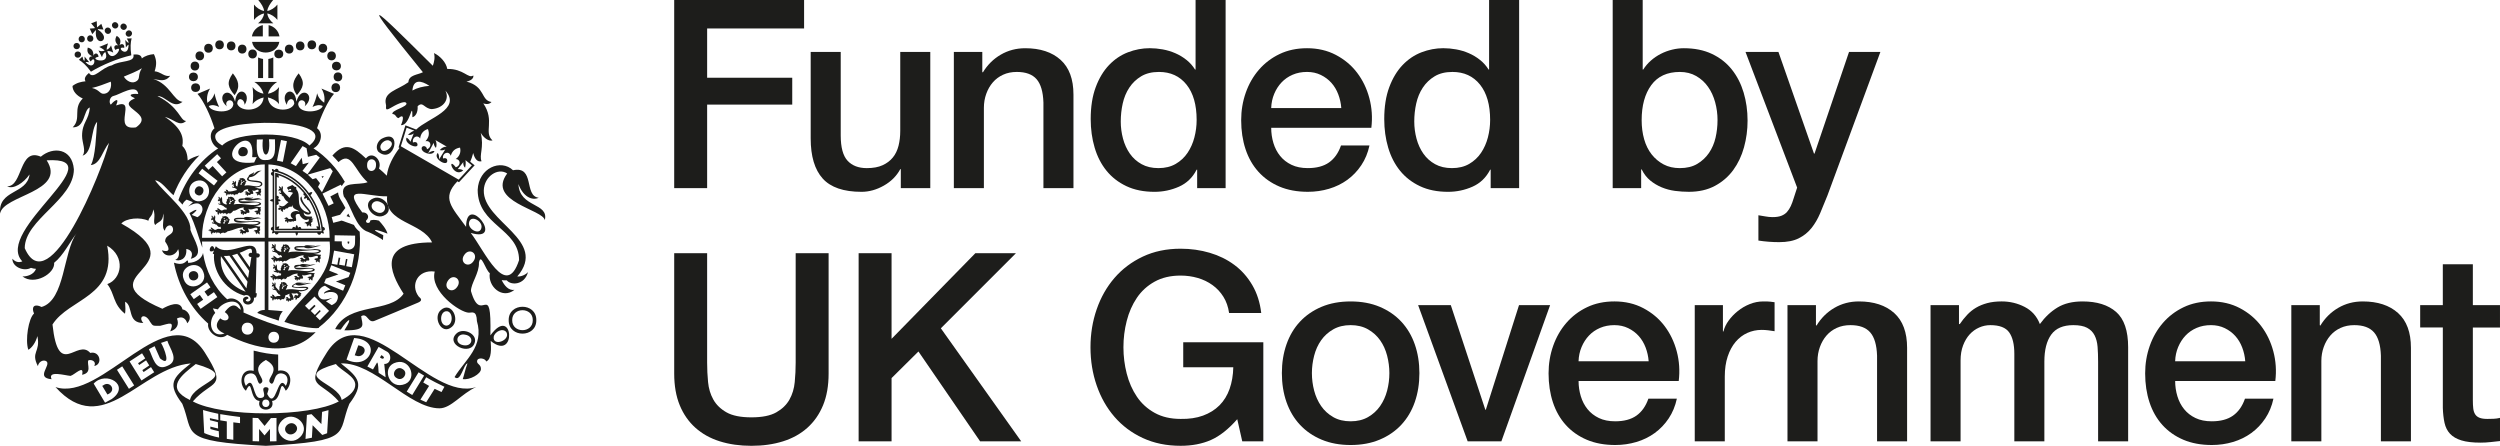 <?xml version="1.0" encoding="UTF-8"?><svg id="uuid-d2966410-fffd-4c75-bff6-d6677f619aab" xmlns="http://www.w3.org/2000/svg" width="211" height="37.626" viewBox="0 0 211 37.626"><path d="M56.902,0h10.963v2.402h-8.183v4.158h7.183v2.269h-7.183v7.049h-2.78V0Z" fill="#1d1d1b" stroke-width="0"/><path d="M78.519,15.878h-2.491v-1.601h-.045c-.311.578-.775,1.042-1.39,1.39-.615.348-1.242.523-1.879.523-1.512,0-2.606-.374-3.28-1.123-.675-.748-1.012-1.879-1.012-3.391v-7.294h2.535v7.049c0,1.008.192,1.72.578,2.135.385.416.926.623,1.623.623.534,0,.978-.081,1.334-.245.356-.163.645-.381.867-.656.222-.274.381-.604.478-.99.096-.385.144-.801.144-1.245v-6.671h2.535v11.497Z" fill="#1d1d1b" stroke-width="0"/><path d="M80.504,4.381h2.402v1.69l.045.045c.385-.637.889-1.138,1.512-1.501.623-.363,1.312-.544,2.068-.544,1.26,0,2.253.326,2.98.978.726.653,1.089,1.631,1.089,2.935v7.895h-2.535v-7.227c-.03-.904-.222-1.56-.578-1.968-.356-.408-.912-.612-1.668-.612-.43,0-.816.078-1.156.234-.341.156-.631.371-.867.645-.237.274-.423.597-.556.967-.134.371-.2.764-.2,1.178v6.783h-2.535V4.381Z" fill="#1d1d1b" stroke-width="0"/><path d="M103.442,15.878h-2.402v-1.556h-.045c-.341.667-.838,1.145-1.49,1.434-.653.289-1.342.434-2.068.434-.904,0-1.694-.159-2.368-.478-.675-.319-1.234-.753-1.679-1.302-.445-.548-.779-1.197-1.001-1.946-.222-.748-.334-1.553-.334-2.413,0-1.037.141-1.934.423-2.691.281-.756.656-1.378,1.123-1.868.467-.489,1.001-.848,1.601-1.079.6-.229,1.212-.345,1.835-.345.356,0,.719.033,1.09.1.37.067.726.174,1.067.322.341.148.656.337.945.568.289.229.53.5.723.811h.045V0h2.535v15.878ZM94.592,10.252c0,.489.063.971.189,1.446.126.474.319.897.578,1.268.259.371.589.667.99.889.4.223.875.334,1.423.334.564,0,1.049-.118,1.457-.355.408-.237.741-.549,1.001-.934.259-.386.452-.819.578-1.302.126-.481.189-.974.189-1.478,0-1.275-.286-2.269-.856-2.98-.571-.712-1.345-1.068-2.324-1.068-.593,0-1.093.122-1.501.367-.408.245-.741.564-1.001.956-.26.393-.444.838-.556,1.335-.111.497-.166,1.004-.166,1.523Z" fill="#1d1d1b" stroke-width="0"/><path d="M107.29,10.786c0,.445.062.875.188,1.29s.316.778.568,1.089.57.56.957.745c.385.186.844.278,1.378.278.741,0,1.338-.159,1.789-.478.453-.319.79-.797,1.012-1.435h2.402c-.133.623-.363,1.179-.689,1.668-.326.489-.72.901-1.178,1.234-.46.334-.976.586-1.546.756s-1.167.256-1.789.256c-.905,0-1.705-.148-2.402-.444-.696-.297-1.286-.712-1.768-1.246-.482-.534-.845-1.171-1.09-1.912-.245-.741-.367-1.556-.367-2.446,0-.815.13-1.59.389-2.324.259-.734.63-1.379,1.112-1.935.481-.556,1.063-.997,1.745-1.323.682-.326,1.454-.489,2.314-.489.903,0,1.716.189,2.435.567.718.378,1.315.878,1.789,1.501.475.623.819,1.338,1.034,2.146.216.809.271,1.642.168,2.502h-8.451ZM113.205,9.118c-.03-.4-.116-.785-.256-1.156s-.333-.693-.578-.968c-.245-.274-.541-.497-.89-.667-.347-.17-.737-.256-1.167-.256-.444,0-.848.078-1.212.234s-.675.371-.934.645c-.261.274-.468.597-.623.967-.156.371-.242.771-.256,1.201h5.916Z" fill="#1d1d1b" stroke-width="0"/><path d="M128.215,15.878h-2.402v-1.556h-.044c-.342.667-.838,1.145-1.49,1.434s-1.341.434-2.068.434c-.904,0-1.694-.159-2.368-.478-.675-.319-1.234-.753-1.679-1.302-.444-.548-.778-1.197-1-1.946-.222-.748-.334-1.553-.334-2.413,0-1.037.141-1.934.423-2.691.282-.756.656-1.378,1.123-1.868s1.001-.848,1.601-1.079c.601-.229,1.212-.345,1.834-.345.356,0,.72.033,1.09.1.37.067.726.174,1.067.322.341.148.657.337.945.568.289.229.53.5.722.811h.045V0h2.535v15.878ZM119.364,10.252c0,.489.063.971.189,1.446.126.474.319.897.578,1.268s.589.667.99.889c.4.223.874.334,1.423.334.563,0,1.049-.118,1.456-.355s.741-.549,1.001-.934c.259-.386.452-.819.578-1.302.125-.481.189-.974.189-1.478,0-1.275-.286-2.269-.856-2.98-.571-.712-1.346-1.068-2.324-1.068-.594,0-1.094.122-1.501.367s-.741.564-1,.956c-.26.393-.445.838-.556,1.335-.111.497-.167,1.004-.167,1.523Z" fill="#1d1d1b" stroke-width="0"/><path d="M136.109,0h2.535v5.871h.045c.178-.282.392-.534.645-.756.252-.223.53-.412.834-.568.303-.156.623-.274.956-.355.334-.082.663-.122.99-.122.904,0,1.693.159,2.368.478.675.319,1.234.756,1.679,1.312.444.556.778,1.205,1,1.946s.334,1.534.334,2.379c0,.771-.1,1.519-.3,2.245-.2.727-.504,1.368-.911,1.924-.408.556-.923,1-1.545,1.334s-1.357.5-2.202.5c-.385,0-.775-.026-1.167-.077-.393-.052-.767-.153-1.123-.3-.355-.148-.678-.341-.967-.578-.289-.237-.531-.548-.722-.934h-.045v1.579h-2.402V0ZM144.96,10.141c0-.518-.067-1.023-.201-1.512-.133-.489-.333-.923-.6-1.301s-.6-.682-1-.911c-.4-.23-.86-.345-1.379-.345-1.068,0-1.872.371-2.413,1.112-.541.742-.811,1.728-.811,2.958,0,.578.07,1.116.211,1.612.141.497.353.923.634,1.279.282.355.619.638,1.012.845.392.208.848.311,1.367.311.578,0,1.068-.118,1.467-.355.4-.237.73-.545.99-.923.259-.378.444-.808.556-1.29.111-.481.166-.974.166-1.479Z" fill="#1d1d1b" stroke-width="0"/><path d="M147.319,4.381h2.78l3.002,8.584h.045l2.913-8.584h2.647l-4.47,12.119c-.208.519-.411,1.016-.612,1.49-.2.475-.444.893-.733,1.257-.29.363-.649.652-1.079.867-.431.215-.979.323-1.646.323-.593,0-1.178-.045-1.757-.134v-2.135c.208.03.408.063.601.1.193.037.392.056.6.056.297,0,.541-.037.734-.111.193-.075.352-.182.478-.323.125-.141.233-.308.322-.5s.17-.416.245-.667l.289-.889-4.358-11.453Z" fill="#1d1d1b" stroke-width="0"/><path d="M56.902,21.37h2.78v9.25c0,.534.026,1.076.078,1.624.052.549.2,1.042.445,1.479s.615.797,1.112,1.079c.497.282,1.197.422,2.101.422s1.604-.14,2.101-.422c.497-.282.867-.641,1.112-1.079s.393-.93.445-1.479c.052-.548.078-1.089.078-1.624v-9.25h2.78v10.163c0,1.023-.156,1.912-.467,2.668-.312.756-.753,1.39-1.323,1.902-.571.511-1.257.893-2.057,1.145-.801.252-1.69.378-2.669.378s-1.868-.126-2.669-.378-1.486-.634-2.057-1.145c-.571-.512-1.012-1.145-1.323-1.902-.311-.756-.467-1.645-.467-2.668v-10.163Z" fill="#1d1d1b" stroke-width="0"/><path d="M72.468,21.37h2.78v7.227l7.072-7.227h3.425l-6.338,6.338,6.782,9.54h-3.469l-5.204-7.583-2.268,2.246v5.337h-2.78v-15.878Z" fill="#1d1d1b" stroke-width="0"/><path d="M106.625,37.248h-1.779l-.422-1.868c-.742.845-1.483,1.43-2.224,1.756-.742.326-1.594.489-2.557.489-1.186,0-2.25-.219-3.191-.656-.942-.437-1.738-1.034-2.391-1.79-.653-.756-1.153-1.638-1.501-2.647-.349-1.008-.523-2.083-.523-3.224,0-1.126.174-2.194.523-3.202.348-1.008.848-1.89,1.501-2.646.652-.756,1.449-1.357,2.391-1.802.941-.444,2.005-.667,3.191-.667.86,0,1.679.115,2.458.345.778.23,1.471.57,2.079,1.023.608.452,1.112,1.019,1.512,1.701.4.682.652,1.468.756,2.357h-2.713c-.074-.518-.233-.974-.478-1.367-.244-.392-.552-.722-.923-.99-.371-.267-.786-.467-1.245-.6-.46-.134-.942-.201-1.446-.201-.845,0-1.575.171-2.19.512-.616.341-1.116.797-1.501,1.367-.385.571-.671,1.22-.856,1.946-.186.727-.278,1.467-.278,2.224s.092,1.498.278,2.224c.185.727.471,1.375.856,1.946.385.571.886,1.026,1.501,1.367.615.342,1.345.512,2.19.512.712.014,1.342-.078,1.89-.278.548-.201,1.012-.489,1.39-.867.378-.379.663-.841.856-1.39.193-.549.296-1.157.311-1.823h-4.225v-2.113h6.76v8.362Z" fill="#1d1d1b" stroke-width="0"/><path d="M113.994,37.559c-.919,0-1.739-.152-2.458-.456-.719-.303-1.327-.722-1.823-1.256-.497-.534-.874-1.171-1.134-1.912-.26-.741-.389-1.557-.389-2.446,0-.875.13-1.683.389-2.424.259-.741.637-1.379,1.134-1.912s1.105-.953,1.823-1.257c.719-.303,1.538-.455,2.458-.455s1.738.152,2.457.455c.72.304,1.327.723,1.823,1.257s.875,1.171,1.134,1.912.389,1.549.389,2.424c0,.889-.13,1.705-.389,2.446s-.638,1.378-1.134,1.912c-.497.534-1.104.953-1.823,1.256-.719.304-1.538.456-2.457.456ZM113.994,35.558c.563,0,1.053-.118,1.467-.355s.756-.549,1.023-.934c.267-.386.463-.819.59-1.302.125-.481.189-.974.189-1.478,0-.489-.064-.979-.189-1.468-.127-.489-.323-.923-.59-1.301-.266-.378-.608-.686-1.023-.923-.415-.237-.904-.356-1.467-.356s-1.053.119-1.468.356c-.415.237-.756.545-1.023.923-.266.378-.463.811-.589,1.301s-.189.979-.189,1.468c0,.504.063.997.189,1.478.126.482.323.916.589,1.302.267.385.608.696,1.023.934s.904.355,1.468.355Z" fill="#1d1d1b" stroke-width="0"/><path d="M119.689,25.751h2.758l2.913,8.828h.045l2.801-8.828h2.624l-4.114,11.497h-2.846l-4.181-11.497Z" fill="#1d1d1b" stroke-width="0"/><path d="M133.232,32.156c0,.445.063.875.189,1.29s.315.778.568,1.089c.252.311.57.56.956.745.385.186.845.278,1.378.278.741,0,1.338-.159,1.79-.478s.79-.797,1.012-1.435h2.402c-.133.623-.363,1.179-.689,1.668-.326.489-.72.901-1.179,1.234-.46.334-.975.586-1.545.756s-1.167.256-1.79.256c-.904,0-1.705-.148-2.401-.444-.697-.297-1.286-.712-1.768-1.246-.481-.534-.845-1.171-1.089-1.912-.245-.741-.367-1.556-.367-2.446,0-.815.13-1.59.389-2.324.259-.734.63-1.379,1.112-1.935.481-.556,1.063-.997,1.745-1.323.682-.326,1.453-.489,2.313-.489.904,0,1.716.189,2.435.567.719.378,1.315.878,1.79,1.501.474.623.819,1.338,1.034,2.146.215.809.271,1.642.167,2.502h-8.451ZM139.147,30.488c-.03-.4-.115-.785-.256-1.156-.141-.371-.334-.693-.578-.968-.245-.274-.541-.497-.89-.667s-.738-.256-1.168-.256c-.444,0-.848.078-1.212.234s-.675.371-.934.645c-.26.274-.467.597-.623.967-.156.371-.242.771-.256,1.201h5.916Z" fill="#1d1d1b" stroke-width="0"/><path d="M143.036,25.751h2.379v2.224h.045c.074-.311.219-.615.434-.912.214-.296.474-.567.778-.811.303-.245.641-.441,1.012-.589.37-.148.748-.222,1.134-.222.297,0,.501.007.612.022.111.015.226.03.345.045v2.446c-.177-.03-.359-.056-.544-.077-.186-.022-.367-.034-.545-.034-.43,0-.834.086-1.212.256s-.708.422-.99.756-.505.745-.667,1.234-.245,1.053-.245,1.69v5.47h-2.535v-11.497Z" fill="#1d1d1b" stroke-width="0"/><path d="M150.864,25.751h2.402v1.69l.044.045c.386-.637.89-1.138,1.512-1.501.623-.363,1.312-.544,2.068-.544,1.26,0,2.253.326,2.98.978.726.653,1.089,1.631,1.089,2.935v7.895h-2.535v-7.227c-.03-.904-.222-1.56-.578-1.968-.355-.408-.911-.612-1.668-.612-.43,0-.815.078-1.156.234-.342.156-.631.371-.867.645-.237.274-.423.597-.556.967-.134.371-.201.764-.201,1.178v6.783h-2.535v-11.497Z" fill="#1d1d1b" stroke-width="0"/><path d="M162.936,25.751h2.402v1.601h.067c.193-.282.4-.541.623-.779.222-.237.471-.437.745-.6.274-.163.589-.292.945-.389.356-.096.764-.144,1.223-.144.696,0,1.345.156,1.946.467.6.311,1.026.793,1.278,1.446.43-.593.927-1.06,1.49-1.401.563-.341,1.268-.511,2.113-.511,1.215,0,2.16.297,2.835.889.675.594,1.012,1.587,1.012,2.98v7.939h-2.535v-6.715c0-.46-.015-.879-.044-1.257-.03-.378-.115-.704-.256-.979-.14-.274-.352-.485-.633-.633s-.667-.223-1.157-.223c-.86,0-1.483.267-1.868.801-.386.534-.578,1.29-.578,2.269v6.738h-2.535v-7.383c0-.801-.145-1.404-.434-1.813-.289-.408-.819-.612-1.59-.612-.326,0-.641.067-.945.201s-.571.326-.801.578c-.23.252-.415.563-.556.934s-.211.793-.211,1.268v6.827h-2.535v-11.497Z" fill="#1d1d1b" stroke-width="0"/><path d="M183.584,32.156c0,.445.063.875.189,1.29s.315.778.568,1.089c.252.311.57.56.956.745.385.186.845.278,1.378.278.741,0,1.338-.159,1.79-.478s.79-.797,1.012-1.435h2.402c-.133.623-.363,1.179-.689,1.668-.326.489-.72.901-1.179,1.234-.46.334-.975.586-1.545.756s-1.167.256-1.79.256c-.904,0-1.705-.148-2.401-.444-.697-.297-1.286-.712-1.768-1.246-.481-.534-.845-1.171-1.089-1.912-.245-.741-.367-1.556-.367-2.446,0-.815.13-1.59.389-2.324.259-.734.63-1.379,1.112-1.935.481-.556,1.063-.997,1.745-1.323.682-.326,1.453-.489,2.313-.489.904,0,1.716.189,2.435.567.719.378,1.315.878,1.79,1.501.474.623.819,1.338,1.034,2.146.215.809.271,1.642.167,2.502h-8.451ZM189.499,30.488c-.03-.4-.115-.785-.256-1.156-.141-.371-.334-.693-.578-.968-.245-.274-.541-.497-.89-.667s-.738-.256-1.168-.256c-.444,0-.848.078-1.212.234s-.675.371-.934.645c-.26.274-.467.597-.623.967-.156.371-.242.771-.256,1.201h5.916Z" fill="#1d1d1b" stroke-width="0"/><path d="M193.388,25.751h2.402v1.69l.044.045c.386-.637.89-1.138,1.512-1.501.623-.363,1.312-.544,2.068-.544,1.26,0,2.253.326,2.98.978.726.653,1.089,1.631,1.089,2.935v7.895h-2.535v-7.227c-.03-.904-.222-1.56-.578-1.968-.355-.408-.911-.612-1.668-.612-.43,0-.815.078-1.156.234-.342.156-.631.371-.867.645-.237.274-.423.597-.556.967-.134.371-.201.764-.201,1.178v6.783h-2.535v-11.497Z" fill="#1d1d1b" stroke-width="0"/><path d="M204.262,25.751h1.912v-3.447h2.535v3.447h2.29v1.89h-2.29v6.138c0,.266.011.497.033.689s.074.356.156.489c.081.133.203.233.367.3.163.067.385.1.667.1.178,0,.356-.004.534-.012.177-.007.355-.033.534-.077v1.957c-.282.03-.556.059-.823.089-.266.03-.541.045-.822.045-.667,0-1.205-.064-1.613-.19-.408-.125-.726-.311-.956-.556-.229-.244-.385-.552-.467-.922-.081-.371-.13-.793-.144-1.268v-6.783h-1.912v-1.89Z" fill="#1d1d1b" stroke-width="0"/><path d="M.782,17.639s-.005-.004.001-.004c-.001.002-.001.003-.001.004Z" fill="#1d1d1b" stroke-width="0"/><path d="M27.241,19.143c-.134-.957-.493-1.884-1.038-2.675.073-.05.133-.132.153-.251-.118-.014-.211.021-.278.076-.667-.908-1.596-1.585-2.559-1.86-.024-.21-.266-.262-.316-.076-.015-.006-.029-.008-.045-.009-.051-.047-.12-.08-.212-.092-.006.102.022.183.067.245v.018c-.198.007-.196.252,0,.319v1.962c-.078.004-.161.035-.237.107.076.072.158.104.237.108v2.122c-.2.061-.205.307,0,.317v.047c-.035.054-.057.12-.059.199.077-.001.14-.021.191-.052h.057c.015.196.253.191.315,0h1.419c.003.081.033.167.108.246.074-.079.106-.165.107-.246h1.616c.058.22.326.22.323,0h.033c.056.037.127.061.215.061,0-.103-.06-.159-.063-.245.214-.016.185-.285-.034-.321ZM25.861,16.227c.739.933,1.192,2.099,1.285,3.288h-4.002v-5.036c1.017.196,1.979.816,2.717,1.748Z" fill="#1d1d1b" stroke-width="0"/><path d="M27.049,19.364c-.216-2.134-1.683-4.295-3.826-4.784v4.856h3.835l-.009-.072ZM25.64,16.293c-.074.108-.016.227.135.234-.062.052-.111.125-.127.232.106.014.193-.013.257-.058-.031.141.05.225.17.201.414.673.694,1.443.811,2.231-.049-.027-.11-.04-.18-.04.004.088.032.157.074.211h-1.35c-.015-.16-.166-.212-.278-.077-.003-.081-.034-.166-.107-.243-.074.077-.105.162-.108.243-.11-.136-.264-.081-.278.077h-1.153c.036-.055.061-.122.063-.206-.087.001-.157.028-.211.066v-1.871c.168,0,.24-.16.097-.278.079-.002.164-.034.242-.108-.078-.074-.164-.104-.242-.107.142-.121.072-.278-.097-.281v-1.586c.047.032.106.055.176.064.007-.082-.01-.15-.039-.206.797.249,1.551.773,2.148,1.503Z" fill="#1d1d1b" stroke-width="0"/><path d="M26.293,18.596v-.005c.074-.037.136-.089.158-.149-.084.029-.144-.008-.165-.019.313-.357-.655.133-.653-.502.14.231.598.278.611-.001-.21-.457-.726-.683-.801-1.344-.54.429,1.478,1.794.266,1.246h-.002c-.818-.516-.223-1.318-.709-1.862,0,0,.028-.087-.009-.198-.026.025-.085.019-.116.017-.04-.125-.191-.08-.185-.185-.182.176-.701.132-.31.454l.043-.078c.029-.028.134-.04.153.034.045.164-.3-.014-.249.178.603.097.401.027.103.52-.157-.217-.493-.412-.571-.662.017-.118.077-.334-.101-.341.016.014.04.031.043.073-.076.058-.019.092-.029.159-.032-.023-.047-.157-.132-.132.014-.056-.055-.109-.12-.042.013.003.04.008.05.022-.062.128.065.101.106.163-.093-.011-.165-.01-.144.091-.032.022-.041.072.021.111-.003-.026.001-.058.034-.066.276.002-.032.11.157.177-.035.068-.148.036-.143-.063-.079.126.053.226.163.177.004.048.001.134.019.135.041-.085.024.072.091.061-.008-.02-.004-.04.009-.045.119.169.153.39.465.541-.285.236-.379.459-.713.301-.042-.019-.11.006-.125.041.023-.006.05-.013.087.013-.032.108.047.078.159.11-.079.073-.161-.083-.217.046-.06-.003-.115.111-.054.153-.002-.018.006-.055.038-.078.067.113.108.077.199-.007-.016.079-.065.155.05.162.001.076.106.104.146.082-.023-.01-.064-.032-.079-.083.101.002.027-.109.049-.141.043.031.174.109.195-.037.084-.033.16-.061.222-.04-.037-.1.247-.196.292-.101.008-.04.046-.105.093-.16-.01.362.475.354.59.566-.463-.263-1.063.2-.543.585-.143.026-.189-.021-.321.015-.123.012-.171-.239-.308-.11-.051-.001-.123.06-.11.113.014-.015.042-.04.083-.047-.021.073.051.08.101.058.069.058-.227.005-.094.166-.007.042.029.083.102.061-.014-.01-.042-.028-.036-.052.099-.01.047-.041.075.062-.006.05.067.101.139.052-.02-.003-.066-.012-.072-.037.11-.18.149.062.269-.063.019.011.038.023.057.039-.016-.054.023-.094.137-.019l.08-.063c.447.097-.248-.668.442-.584.012.208.493.713.746.408.106.253-.034.252-.22.276-.052.01-.11.055-.107.112.018-.013.051-.041.092-.047-.007.135.123.068.151.08-.067.049-.118.115-.015.143-.004.043.03.087.067.092-.014-.022-.018-.034.004-.083.094.022.049-.07.111-.115.014.045-.037.143.067.139.014.038.064.067.126.035-.015-.006-.049-.021-.056-.041.124-.245-.133-.053.078-.342.051-.029.103-.064.106-.103-.059.004-.117-.015-.137-.023Z" fill="#1d1d1b" stroke-width="0"/><path d="M24.421,15.969h0s.003-.003,0,0Z" fill="#1d1d1b" stroke-width="0"/><path d="M21.755,21.383l-.096-.006c-.078-1.628-2.366.509-3.443-.598l-.109.258c-.22-.804-.769.516-.043.106l-.109.261c.036.015.073.032.112.046-.126,1.315.817,2.984,2.537,3.497.436-.222.815.431.306.503-.33-.067-.086-.21.055-.254.03-.277-.486-.158-.461.126.033.573.996.497.929-.201.246.05.23-.209.239-.37l-.091-.011.07-3.015c.284.1.4-.32.104-.342ZM18.643,21.619l2.091,3.006c-1.116-.407-2.23-1.44-2.091-3.006ZM20.798,24.338l-1.906-2.739c.166.01.309.005.469-.017l1.528,2.193c-.034.212-.067.407-.091.562ZM19.594,21.541c.148-.035.292-.078.429-.129l1.01,1.449c-.032.2-.064.408-.096.609l-1.344-1.929ZM21.261,21.348c-.323-.103-.403.378-.046.346l-.133.86-.851-1.221c.52-.147,1.101-.7,1.029.014Z" fill="#1d1d1b" stroke-width="0"/><path d="M21.509,15.814c.422.003.632-.135.632-.268.032-.516-1.515-.113-1.077-.59.58-.039.613-.461,1.028-.54-.506-.07-.578.325-.792.343.116-.054.158-.191.15-.244-.098.158-.45.157-.477.392-.59.602,1.092.319,1.058.633-.229.421-.841-.017-1.398.131,0-.076.152-.218.093-.287.043-.019.073-.054.075-.092-.027-.025-.057-.033-.087-.038.014-.149-.278-.302-.382-.188-.022-.02-.052-.034-.083-.037-.018.041-.024.072-.01.128-.042.004-.088.111-.127.1.014.029.027.042.039.044-.034.064-.049.139-.088.143.006.02.021.031.031.034-.037.093-.055.212-.062.268h-.002c-.31-.097.05-.423-.194-.492.016.014.033.025.031.061-.074.038-.031.071-.047.127-.028-.022-.024-.131-.101-.109.017-.049-.035-.09-.103-.037.011.002.035.005.042.019-.073.103.045.081.074.134-.083-.013-.146-.01-.142.07-.032.018-.046.058.005.092.001-.015.003-.043.027-.048.003-.003.007-.004.011-.005.016.054.111-.035.114.034-.09.068-.035.089.02.127-.023.094-.16.075-.139-.019-.123.182.118.121.183.176.049-.067.013.057.073.052.018-.101.054.036.127.109-.281.069-.512.159-.746.117-.018-.05-.043-.145-.124-.125-.027-.031-.088-.033-.111-.013.02.004.042.007.062.041-.064.075.014.074.086.142-.087.026-.096-.119-.184-.04-.048-.019-.131.046-.096.101.006-.013.022-.041.055-.047.016.11.057.097.161.063-.04.059-.105.1-.016.146-.03.059.05.117.086.113-.015-.016-.04-.045-.033-.092.086.05.054-.131.102-.088-.005.115.174.08.165-.015.02.014.037.037.029.068.013-.006.036-.024.046-.045.013.029.015.069-.025.107.025-.007.087-.038.101-.104.01.01.019.021.023.033.002-.001.003-.003.004-.004.045.02.146-.034.139.066.045-.082.019.016.061.065-.025-.14.295-.189.165-.101.105.005.098-.098.187-.144.033.008.089-.012.11-.051.006.015.022.062-.004.074.503-.137.1-.268.7-.348-.103.184.08.205.146.276-.195.13-.193-.155-.349-.069-.046-.001-.106.052-.094.1.013-.013.036-.037.073-.041-.02.062.043.069.084.049.061.051-.193.004-.08.144-.004.036.024.07.087.051-.011-.009-.033-.025-.029-.042.01.001.025.001.028.003.054-.059.01.014.036.047-.005.045.058.088.119.046-.015-.001-.056-.01-.06-.031.127-.174.152.124.263-.13.328.064.18-.131.119-.307.213.155.333-.092.5-.033.108.167-.025.178-.162.195-.04.009-.087.046-.086.093.014-.01.04-.034.073-.039-.003.101.094.061.12.063-.05.04-.097.092-.013.117-.003.035.023.07.051.076-.01-.018-.013-.031.005-.07.072.02.038-.057.087-.092.012.032-.031.115.053.112.009.033.05.055.099.031-.011-.005-.037-.018-.044-.036.079-.079-.016-.133-.023-.162.017-.03.155-.091.046-.161.024,0,.049.007.062-.028-.116-.023-.009-.103-.022-.194-.117.038-.336-.074-.533-.108ZM20.433,15.221c-.075.091-.098.011-.12-.068.034.024.101.065.12.068ZM20.507,15.438c-.006-.014-.063-.079-.037.003-.141-.071.016.202-.146.156-.131-.104.155-.145.02-.219.095-.048-.082-.011,0-.062.041-.01.214.059.163.122ZM20.568,15.357c-.04,0-.058-.055-.05-.09.016.011.098.043.141.054-.065.014-.049.037-.091.036Z" fill="#1d1d1b" stroke-width="0"/><path d="M18.962,17.218c-.376-.136-.081-.523-.322-.635.017.014.036.029.038.07-.077.054-.024.084-.037.151-.03-.021-.036-.151-.117-.124.015-.056-.046-.104-.112-.041.013.001.038.005.046.022-.067.12.06.092.092.154-.086-.013-.157-.007-.141.085-.033.022-.043.069.014.106-.002-.021.003-.056.035-.06.021.057.119-.042.122.037-.09.084-.02.104.035.147-.013.11-.158.089-.146-.021-.115.214.14.141.209.205.043-.08.019.066.082.057-.006-.147.269.26.346.154.101.273-.033.109-.231.176-.235.172-.285-.04-.446-.11-.031-.03-.097-.035-.125-.013.022.005.049.009.07.046-.073.082.016.083.096.157-.096.029-.107-.133-.205-.044-.053-.022-.143.051-.105.113.005-.014.024-.046.062-.052.014.121.062.11.177.068-.046.067-.114.108-.018.162-.034.063.057.131.095.125-.017-.018-.046-.053-.037-.104.095.057.061-.141.114-.097.034.252.236-.123.216.058.011-.006.038-.025.05-.05.013.031.018.076-.027.119.026-.009.095-.042.111-.116.01.01.02.026.024.038.003-.002.004-.004.007-.006.049.024.159-.037.153.075.049-.095.021.015.068.072-.032-.155.329-.21.183-.112.122.028.31-.156.338-.233.385-.019.377-.251.912-.286-.115.202.083.227.161.305-.216.142-.218-.176-.388-.076-.05,0-.118.057-.106.11.015-.015.042-.04.082-.047-.001.04-.016.065.046.069.201-.007-.177.004-.042.146-.004.038.028.079.097.054-.013-.006-.038-.025-.032-.044.085-.011.047-.034.07.055-.006.05.064.099.133.051-.02-.004-.063-.013-.069-.034.015-.005.031-.013.033-.013.061-.168.176.133.26-.131.365.071.197-.149.131-.341.253.21.668-.172.807.006.024.237-.074.113-.213.175-.048.008-.097.05-.096.101.015-.012.046-.038.084-.043-.01.122.105.063.132.073-.057.045-.108.102-.014.129-.004.04.025.079.058.085-.012-.02-.014-.033.005-.078.08.021.041-.062.096-.101.012.04-.033.127.059.125.012.033.056.06.11.033-.011-.005-.042-.021-.049-.04.089-.088-.017-.145-.024-.181.017-.032.169-.1.05-.178h.002c.026,0,.055.007.068-.032-.126-.022-.011-.115-.023-.212-.165.036-.283-.071-.617-.068.259,0,.64-.066.64-.212.004-.377-2.806-.038-1.428-.362.47.253,1.191-.089,1.499.014-.362-.275-.664.01-1.049-.073.225,0,.302-.066.314-.127-.184.123-.55-.08-.747.097-.281-.008-.507-.008-.507.179.028.527,1.596-.055,1.788.259-.473.32-1.413-.105-2.189.073.042-.086.135-.196.084-.258.049-.02.081-.059.083-.1-.028-.028-.066-.039-.096-.045.013-.165-.305-.33-.423-.211-.024-.021-.058-.033-.092-.038-.02.044-.027.082-.013.142-.047.003-.097.124-.139.11.016.033.031.046.043.05-.038.069-.055.153-.1.156.028.037.049.055.064.057-.007.054-.008.108-.01.152-.037-.014-.116-.042-.153-.055ZM19.581,16.863c.018.014.109.05.154.06-.087.047-.158.067-.154-.06ZM19.485,16.812c-.083.105-.106.012-.134-.075.038.027.112.073.134.075ZM19.339,17.131c.033-.069.162-.072.046-.143.078-.008-.138-.157.165-.01.032.008.034.06.017.074-.006-.015-.07-.083-.041.003-.129-.043-.04.062-.071.13-.027.1-.17.025-.115-.054ZM19.662,17.819s.002-.002.003-.005c.001.004,0,.004-.003.005Z" fill="#1d1d1b" stroke-width="0"/><path d="M19.215,19.509c.02-.004.042-.009.061-.013-.003.001-.005.022-.008.022.589-.139.558-.247,1.265-.344-.117.195.102.197.162.277-.216.14-.212-.167-.388-.077-.051,0-.117.061-.104.111.014-.017.04-.041.08-.044-.001.036-.013.064.044.066.205-.01-.177.005-.038.145-.005.04.025.077.096.057-.013-.008-.038-.027-.033-.048.086-.011.047-.034.07.057-.007.049.064.097.134.05-.019-.002-.064-.011-.069-.035.014-.006.031-.012.032-.012.065-.167.175.138.261-.129.363.067.201-.143.132-.342.254.214.67-.175.808.009.024.238-.078.111-.214.172-.046.011-.098.049-.096.104.015-.013.046-.041.08-.044,0,.009.003.018.004.02.004.105.112.034.129.05-.054.044-.108.104-.014.131-.004.038.027.079.058.086-.01-.021-.014-.034.004-.077.084.02.043-.062.097-.104.015.039-.032.126.059.127.013.033.056.062.111.031-.013-.005-.042-.02-.049-.039.087-.088-.019-.147-.026-.179.019-.033.171-.102.051-.18h0c.027,0,.055.007.069-.03-.127-.025-.013-.116-.024-.215-.17.036-.289-.07-.616-.066.574.027,1.028-.398.112-.411-.732.176-2.584-.146-.898-.152.465.283,1.128-.164,1.493-.019-.289-.259-.662.029-1.045-.051.224-.003.46-.046.474-.109-.188.123-.712-.106-.911.081-.373-.005-.831-.052-.831.174.068.531,1.881-.058,2.115.259-.503.33-1.833-.147-2.63.102.031-.088.155-.218.097-.286.047-.021.082-.059.083-.101-.029-.028-.064-.039-.096-.045.014-.166-.309-.331-.424-.208-.023-.025-.056-.036-.091-.04-.021.043-.028.079-.013.14-.046.004-.097.122-.139.108.017.033.03.049.042.052-.037.069-.054.153-.098.156.016.024.031.037.042.048-.008.038-.013.081-.014.12-.172-.023-.441-.138-.463-.361.018-.111.072-.317-.097-.324.019.014.04.031.042.07-.072.052-.017.086-.028.149-.031-.017-.043-.148-.124-.124.008-.055-.05-.103-.115-.041.014.003.038.007.047.022-.06.122.064.094.101.156-.091-.018-.155-.005-.137.083-.032.024-.04.071.019.106-.003-.022.003-.054.032-.06.009.01.023.02.024.024.216-.088-.044.136.13.142.053.111-.149.13-.135-.003-.102.215.15.141.221.204.04-.075.024.065.086.061.003-.144.099.116.275.195.028-.01.074-.01.089-.047.003.014.017.027.035.037.128.288-.112.105-.289.183-.234.169-.284-.039-.446-.109-.031-.034-.099-.037-.124-.016.022.005.047.01.07.046-.127.067.196.18.031.151-.054-.059-.065-.085-.141-.038-.054-.02-.142.05-.107.115.006-.017.027-.046.064-.053.018.12.058.111.176.068-.043.062-.116.112-.018.16-.03.066.054.132.095.127-.017-.019-.045-.055-.036-.105.093.061.062-.142.113-.096.037.247.233-.118.217.056.01-.005.037-.022.05-.049.013.032.017.077-.029.119.028-.006.097-.041.113-.116.011.013.022.027.024.037.004-.001.005-.003.007-.004.049.02.161-.036.153.073.054-.088.02.018.068.073-.032-.139.455-.188.294-.094.082-.013.313-.107.317-.175ZM19.002,18.462c-.086.101-.105.01-.135-.077.041.025.114.073.135.077ZM19.082,18.7c-.005-.015-.068-.087-.04.004-.158-.076.017.219-.161.174-.15-.115.176-.163.019-.241.113-.057-.091-.016.002-.07.043-.013.239.068.18.133ZM19.153,18.611c-.046-.001-.064-.061-.055-.101.017.014.109.05.153.06-.07.016-.054.043-.098.041Z" fill="#1d1d1b" stroke-width="0"/><path d="M27.042,21.618c.011-.037.054-.048.046-.121-.137.025-.408-.053-.644-.08.623.036.998-.386.111-.397-.728.176-2.581-.148-.897-.151.463.283,1.176-.2,1.484-.093-.399-.14-.652.103-1.036.02.226,0,.461-.046.475-.104-.188.126-.718-.113-.91.082-.375-.006-.833-.052-.833.17.068.532,1.881-.057,2.116.262-.504.331-1.835-.147-2.629.101.03-.087.155-.219.096-.286.049-.02.081-.059.083-.101-.029-.028-.064-.038-.097-.043.017-.165-.308-.334-.423-.208-.023-.024-.058-.037-.091-.042-.021.046-.027.082-.013.144-.046.003-.096.122-.14.11.017.032.03.046.042.049-.037.07-.053.154-.098.157.027.037.048.055.064.058-.005.039-.007.08-.009.117-.185-.031-.466-.13-.489-.37.019-.113.07-.314-.097-.323.017.013.038.031.042.069-.073.055-.017.088-.028.152-.033-.024-.044-.15-.125-.125.013-.053-.051-.103-.114-.04.014.002.039.004.047.021-.058.12.059.095.101.154-.089-.009-.156-.009-.138.087-.031.02-.038.069.021.105-.004-.02,0-.057.032-.061.022.06.115-.042.125.037-.087.083-.012.105.041.147-.006.112-.155.09-.147-.02-.105.217.15.139.221.203.04-.074.023.068.086.061.005-.143.091.127.266.208-.004-.015.062-.041.098-.058.007.029.023.059.054.073l.028-.016c.09.247.04.1-.164.161-.236.172-.285-.038-.446-.11-.032-.031-.098-.036-.126-.013.024.004.05.009.07.046-.068.081.013.086.097.156-.096.031-.108-.129-.205-.045-.055-.019-.143.051-.107.114.006-.014.025-.046.062-.051.016.123.065.106.176.068-.044.064-.114.11-.019.158-.028.068.054.133.096.129-.015-.02-.043-.054-.037-.104.096.059.061-.142.114-.097.038.25.236-.123.217.057.011-.006.037-.024.05-.05.013.033.017.077-.028.12.027-.009.096-.042.112-.118.01.012.021.027.024.039.003-.001.004-.003.005-.005.05.021.161-.036.154.075.052-.094.02.015.069.072-.03-.155.33-.212.181-.112.094.009.349-.211.458-.243.581.009.458-.198,1.119-.276-.116.201.087.226.161.305-.217.145-.218-.178-.387-.076-.051-.001-.119.057-.105.108.013-.014.039-.038.079-.044,0,.039-.012.062.046.066.198-.004-.178.008-.039.147-.007.039.026.078.096.057-.014-.011-.039-.027-.033-.05.095-.013.042-.039.072.057-.008.047.063.098.133.05-.02-.003-.064-.011-.07-.034.148-.192.166.139.294-.143.366.07.195-.144.133-.34.25.213.688-.174.82.006.006.234-.085.114-.229.175-.046.008-.101.049-.103.101.015-.012.049-.038.085-.042-.016.122.103.056.128.071-.061.041-.12.097-.027.129-.008.038.019.078.05.083-.009-.02-.01-.033.01-.075.083.018.048-.063.107-.103.008.039-.045.126.047.126.009.033.051.061.109.032-.013-.005-.042-.02-.046-.038.095-.086-.005-.149-.009-.181.013-.031.182-.095.065-.177.028,0,.055.007.071-.032-.07.005-.042-.053-.05-.093ZM24.194,20.883c.019.014.111.049.154.06-.084.047-.161.065-.154-.06ZM24.1,20.832c-.082.105-.109.012-.134-.077.038.028.112.075.134.077ZM23.954,21.15c.029-.068.164-.073.046-.142.083-.036-.01-.039-.024-.037.014-.086.198.016.215.06.016.11-.081-.081-.048.043-.131-.046-.043.061-.073.13-.03.099-.168.024-.115-.055Z" fill="#1d1d1b" stroke-width="0"/><path d="M25.295,22.438c.423.298,1.132-.185,1.42-.077-.382-.134-.621.097-.988.019.213-.002.441-.042.452-.101-.176.118-.674-.1-.864.073-.202-.005-.485-.01-.485.17.021.5,1.405-.052,1.6.247-.474.301-1.373-.095-2.134.068.04-.081.129-.186.08-.245.046-.019.077-.056.079-.096-.027-.026-.061-.037-.092-.041.017-.157-.293-.316-.402-.199-.022-.022-.055-.033-.087-.038-.019.043-.026.075-.011.134-.046.004-.092.116-.134.104.015.031.029.044.041.047-.036.068-.051.147-.095.15.015.02.028.033.039.042-.013.047-.021.097-.023.143-.531.021-.157-.429-.428-.538.017.013.037.028.04.067-.073.051-.014.082-.027.144-.028-.024-.041-.142-.117-.12.01-.052-.048-.1-.108-.036.013.001.034.005.043.019-.056.114.06.089.098.149-.089-.017-.149-.006-.132.079-.03.022-.037.065.018.102-.002-.022.002-.056.031-.058.007.007.022.017.023.02.204-.08-.041.13.124.138.055.102-.144.125-.128-.002-.1.203.142.135.21.194.04-.073.021.063.081.056.016-.064.012-.083.16-.017.009.022.023.042.046.052l.096-.017c.022.254-.03.149-.221.192-.225.161-.272-.035-.425-.103-.03-.031-.092-.034-.119-.013.022.004.046.009.066.042-.116.063.184.174.031.143-.051-.052-.064-.084-.135-.035-.049-.024-.137.05-.102.108.007-.014.027-.045.061-.049.018.113.058.107.169.064-.04.061-.111.107-.018.153-.029.061.05.126.091.12-.017-.016-.041-.05-.036-.096.094.051.056-.133.11-.095.035.24.223-.118.206.056.012-.008.037-.024.046-.049.013.029.018.074-.025.115.025-.009.092-.04.106-.111.011.009.02.025.024.034t.005-.006c.051.023.152-.034.147.073.046-.09.019.016.064.069-.028-.142.359-.24.217-.134.112.069.229-.085.26-.169.013-.008.024-.019.031-.032.008.016.009.034-.018.048.416-.13.29-.243.873-.314-.111.192.084.218.153.289-.205.14-.206-.167-.368-.07-.049-.001-.114.056-.102.105.015-.016.04-.039.078-.045-.002.036-.014.062.043.065.198-.004-.173.007-.038.137-.005.038.025.077.091.055-.011-.008-.035-.026-.031-.045.09-.01.042-.038.068.055-.006.045.061.092.127.048-.019-.003-.062-.01-.066-.033.013-.006.029-.014.032-.014.057-.159.165.131.247-.12.348.06.19-.139.125-.326.238.203.696-.164.81.005-.023.215-.109.112-.245.168-.046.006-.107.046-.117.096.018-.012.053-.035.089-.041-.033.116.085.058.108.067-.056.04-.135.095-.046.124-.013.036.005.076.035.081-.007-.02-.007-.033.022-.073.268-.19-.014-.008.143.019.003.036.039.06.097.033-.009-.006-.035-.019-.037-.036.093-.063.029-.141.023-.173.005-.029.19-.073.091-.17.026,0,.051.007.074-.028-.116-.026.021-.117.029-.203-.13.01-.434-.045-.663-.079.215-.017.661-.035.661-.208.03-.34-2.584.012-1.264-.325ZM24.161,22.458c.015.015.105.048.147.059-.083.044-.153.065-.147-.059ZM24.07,22.411c-.08.102-.102.011-.128-.07.037.025.107.067.128.07ZM23.931,22.713c.032-.066.154-.066.043-.135.074-.008-.134-.15.159-.009.084.119-.072-.027-.025.075-.122-.05-.04.057-.068.12-.027.098-.163.026-.11-.051Z" fill="#1d1d1b" stroke-width="0"/><path d="M24.92,23.997c.416.303,1.132-.187,1.419-.077-.381-.132-.62.099-.987.021.215-.002.441-.045.452-.102-.18.12-.691-.108-.873.085-1.027.528.927.323.961.397-.356.395-1.056-.064-1.777.136.03-.095.156-.231.104-.294.042-.017.071-.052.072-.089-.024-.025-.057-.035-.087-.04.017-.151-.274-.3-.382-.188-.021-.022-.05-.033-.08-.038-.019.04-.027.075-.011.128-.043.003-.087.112-.125.1.013.029.026.042.039.043-.035.065-.049.141-.091.144.018.024.033.038.045.046-.026.094-.032.215-.022.3-.09-.167-.327-.279-.336-.447.015-.101.064-.288-.087-.294.014.011.033.027.038.064-.065.046-.022.075-.025.135-.031-.017-.04-.135-.114-.113.01-.047-.045-.094-.103-.035.013.003.036.007.043.018-.054.112.058.085.09.142-.084-.019-.14-.003-.123.075-.027.021-.034.062.019.096-.004-.023.001-.05.027-.056.022.058.101-.039.114.033-.077.075-.013.097.039.134-.008.101-.141.08-.134-.019-.094.196.135.124.199.185.036-.075.021.06.078.052.025-.135-.002.123.154.197.024.088.096.131.172.125.154.218-.177.05-.319.169.001-.002-.028.01-.028.008-.16.055-.106-.172-.244-.154-.026-.027-.087-.03-.111-.01.021.002.044.007.063.04-.108.059.173.165.028.135-.047-.051-.059-.08-.125-.033-.048-.023-.13.047-.097.104.006-.016.023-.042.057-.05.014.111.052.101.16.064-.04.059-.105.099-.018.144-.025.061.049.118.087.114-.015-.017-.042-.048-.034-.092.089.05.053-.127.103-.088.033.226.212-.112.196.052.009-.006.033-.024.045-.045.011.028.015.068-.027.106.026-.007.087-.037.102-.104.011.009.02.021.022.033.002-.001.002-.004.006-.005.044.022.144-.033.137.067.049-.08.02.012.061.066-.026-.138.294-.189.167-.103.177-.053.168-.104.24-.375.149.013.222-.107.364-.114-.17.162.189.392-.024.399-.107.076-.131-.214-.252-.092-.046-.002-.107.052-.096.1.013-.016.037-.038.072-.042-.02.063.044.07.086.049.064.051-.19.002-.08.143-.005.036.026.072.087.052-.011-.009-.034-.025-.028-.044.079-.012.04-.027.064.052-.006.042.056.088.119.043-.017-.002-.057-.009-.062-.03.1-.121.066-.028.192-.022.081-.035.01-.133.117-.104.232.102.083-.373-.059-.546.086.02.359.058.405-.007.233.05.211.158.073.226-.032-.036-.088-.104-.129-.073-.041-.01-.098.005-.116.049.018-.005.051-.015.083-.005-.01.023-.011.037.011.057h-.002.003c-.006.035-.156-.022-.095.083-.028.024-.037.066-.019.092.008-.021.013-.03.054-.045.036.064.068-.011.128,0-.021.032-.105.057-.047.115-.015.029-.006.075.047.093-.003-.011-.013-.039-.007-.056.116.007.085-.102.104-.13.028-.009.168.061.15-.077v.003c.016.015.029.04.062.024-.063-.097.07-.076.125-.147-.034.006-.128-.049-.07-.07.247-.127-.161-.198-.143-.305.604.087,1.258-.402.381-.378-.44.052-1.191.063-.671-.198ZM23.926,23.997c-.074.093-.097.008-.12-.07.034.026.101.065.12.07ZM24,24.211c-.006-.013-.063-.078-.037.003-.143-.068.018.2-.146.157-.132-.105.157-.146.02-.217.099-.048-.083-.015,0-.063.039-.014.216.061.163.12ZM24.061,24.133c-.04-.001-.057-.056-.049-.092.015.015.097.045.138.055-.063.013-.047.04-.089.037Z" fill="#1d1d1b" stroke-width="0"/><path d="M16.073,19.39c.061-1.405-2.191-3.067-2.983-4.163.497.01,1.027.814,1.552,1.251.485-1.266,1.229-2.419,2.19-3.363-.335.082-.685.224-.988.428-.019-.475-.13-.922-.456-1.223.124-.663.017-1.467-1.473-2.455.762.183,1.213.874,1.794.346-.523-.016-.534-1.158-2.421-2.104.72-.016,1.284,1.148,2.118.489-.787-.094-1.048-1.491-2.466-1.924.49.056.999.297,1.421-.275-.491.117-.782-.338-1.31-.379.199-.612.151-.989-.06-1.447-.369.026-.749.14-1.021.363-.042-.336-.395-.357-.708-.331.155.705-1.051.455-1.822.914-.885.187-1.538,1.257-1.935.642-.23.194-.454.447-.286.703-.362.032-.761.126-1.1.395,0,.42.347.829.867,1.057-.875.87-.083,1.675-.853,2.434,1.083.04.896-1.469,1.442-1.678-.056,1.061-.649,1.249-.649,2.393,0,.612.364,1.275.038,1.677.907-.25.668-2.254,1.232-2.858-.078,1.041-.138,3.014-.533,3.653.81-.079.995-1.228,1.539-1.879-.589,2.389-5.086,13.533-7.115,8.891,0-2.421,4.148-4.085,4.148-6.66-.147-1.773-1.755-1.942-2.791-1.062-1.859-.807-1.501,2.515-2.842,2.503.506.283,1.381-.268,1.893-1.006-.215,1.709-2.674,1.255-2.486,3.306.224-1.555,5.649-1.83,3.93-4.496,5.867-.346-4.511,5.951-2.056,8.528-.29.123-.589.065-.838-.225-.023.682.952,1.113,1.567.772.136.046.279.075.427.085-.186.508-.816.66-1.146.637,1.012.797,2.773-.249,2.676-1.15.802-.646,1.311-1.755,1.892-2.483-1.146,1.576-.961,5.629-2.952,6.213-.602-.302-.891-.026-.638.557-.462.386-.762,2.239-.482,3.055.265-.137.62-.58.765-1.155.286,1.372-.586,1.314.042,2.535.078-.404.482-.572.727-.404.403.336-.96,1.388.431,1.51-.354-.767,1.136-.314,1.599-.282.36-.099,1.178-.999.976-.092.872-.177.395-.852.519-1.209.169-.105.728.012.508.468.742-.14.473-1.31-.339-1.105-1.11-1.271-2.686,2.278-3.187-2.398,1.39-2.213,5.469-2.344,4.616-6.654,1.578.933,1.23,2.813.009,3.244.639.806.459,1.686,1.493,2.502.054-.218.04-.565.009-1.016.719.354.143,1.796,1.538,1.796-.491-.555.163-.888.564-.108.27.377.197.346.858.346.779-.192,1.227-.451.848.471.589-.177.768-.624.568-1.086.517-.28.792.117.869.401.513-.511,0-1.13-.401-1.171-.186-.81-1.231-.326-1.697-.053-6.832-2.933,3.339-3.397-3.466-7.195.409-.457,1.606-.565,2.284-.234.076-.388.326-.293.416-.96.243.587-.08,1.07.169,1.319.193-.282.688-.242.657-.97.152.456-.192,1.152.152,1.456.085-.547.658-.616.689-.122,0,.556-.668.405-.668,1.033.275.398.573,1-.272.738.252.663,1.133.532,1.369-.101.159.398.037.84-.248.898.301.152,1.019.009.936-.911.405.068.618.342.378.832,1.264-.299.227-1.624-.032-2.447ZM8.793,7.914c-.38.033-.369-.329-1.035-.491.469-.095,1.069-.33,1.593-.531.098.436-.081.978-.558,1.022ZM11.472,10.752c-2.101.296.187-2.549-1.67-1.853.369-.878-.336-.234-.451-.064-.19-.184-.087-.669.231-.738.468-.085,1.967-1.097,2.086-.164-.206-.041-1.151-.012-.278.36-1.815.787,1.81,1.262.081,2.459ZM11.557,6.827c-.378.296-.879.026-1.106-.36.519-.215,1.119-.455,1.525-.707-.374.575-.119.832-.419,1.067Z" fill="#1d1d1b" stroke-width="0"/><path d="M6.837,4.608c.005-.348-.544-.353-.539,0-.005.352.544.348.539,0Z" fill="#1d1d1b" stroke-width="0"/><path d="M6.743,3.889c.005-.35-.544-.352-.539,0-.005.351.544.349.539,0Z" fill="#1d1d1b" stroke-width="0"/><path d="M6.896,3.57c.353.005.351-.546,0-.541-.346-.004-.348.546,0,.541Z" fill="#1d1d1b" stroke-width="0"/><path d="M7.615,3.523c.352.005.351-.546,0-.541-.348-.005-.349.546,0,.541Z" fill="#1d1d1b" stroke-width="0"/><path d="M10.685,3.023c.244.249.629-.137.382-.382-.247-.252-.633.138-.382.382Z" fill="#1d1d1b" stroke-width="0"/><path d="M10.624,2.447c.255-.241-.139-.635-.381-.382-.252.242.139.635.381.382Z" fill="#1d1d1b" stroke-width="0"/><path d="M9.909,2.33c.251-.243-.14-.633-.383-.383-.249.244.138.633.383.383Z" fill="#1d1d1b" stroke-width="0"/><path d="M9.297,2.784c.25-.245-.14-.631-.383-.382-.249.245.138.634.383.382Z" fill="#1d1d1b" stroke-width="0"/><path d="M7.574,2.412l.216.471.275-.327c.01.005.022.008.032.01-.177,1.587,1.501.794.16-.07.006-.014.013-.027.015-.042l.459.04-.182-.486-.341.291c-.007-.003-.013-.005-.018-.008l-.026-.503-.473.181.315.373c-.008.011-.014.025-.018.039l-.414.033Z" fill="#1d1d1b" stroke-width="0"/><path d="M10.703,3.253c.105.163.142.242.15.373-.08-.034-.175-.116-.281-.256l.056.63c.075-.112.135-.188.225-.227-.016,1.27-1.196.085-.364.265.03-.379-.275-.373-.408-.212.157-.364.095-.606-.23-.801-.202.341-.116.564.139.824-.249-.127-.473.087-.251.363.843-.537-.248,1.296-.686.125.083-.054.283-.035.505.106l-.187-.616c-.089.219-.217.307-.37.374-.012-.18.119-.54.119-.54l-.744.303s.344.165.461.304c-.156.058-.308.085-.526-.011l.297.572c.059-.256.189-.409.288-.429.477,1.19-1.557.556-.579.391-.034-.355-.343-.352-.433-.086.003-.366-.092-.586-.476-.69-.096.366.029.584.396.737-.207-.024-.43.184-.144.436.469-.712.454.963-.446.063.091-.036.189-.021.319.006l-.398-.489c.022.174.01.3-.024.379-.086-.097-.114-.182-.152-.372l-.303.272c.287.175.618.449,1.019,1.005.997-.599,2.272-1.12,3.405-1.385-.101-.679-.055-1.105.029-1.431l-.406.017Z" fill="#1d1d1b" stroke-width="0"/><path d="M42.933,27.023c-.021,1.513,2.354,1.516,2.332,0,.022-1.511-2.353-1.508-2.332,0ZM43.23,27.023c-.015-1.12,1.751-1.124,1.736,0,.015,1.127-1.751,1.124-1.736,0Z" fill="#1d1d1b" stroke-width="0"/><path d="M38.583,28.098c-1.143.955,1.211,2.044,1.502.755h.001c.147-.693-.953-1.185-1.503-.755ZM39.11,29.136c-.817-.139-.559-1.058.159-.887.774.129.627,1.034-.159.887Z" fill="#1d1d1b" stroke-width="0"/><path d="M32.16,11.74c-.363.283-.47.756-.236,1.057h0c1.383,1.189,2.121-2.113.236-1.057ZM32.099,12.422c-.014-.3.381-.636.687-.581.901.271-.571,1.464-.687.581Z" fill="#1d1d1b" stroke-width="0"/><path d="M37.215,26.161c-.721.602.045,2.187.923,1.426.724-.601-.045-2.192-.923-1.426ZM37.666,27.485c-.634-.059-.553-1.294.085-1.216.507.099.509,1.195-.085,1.216ZM37.66,27.784h0Z" fill="#1d1d1b" stroke-width="0"/><path d="M31.51,16.742c-1.068.417-.027,1.84.857,1.466,1.074-.44.004-1.838-.857-1.466ZM31.743,17.879c-.75-.346-.259-1.168.388-.809.716.294.289,1.185-.388.809Z" fill="#1d1d1b" stroke-width="0"/><path d="M43.759,15.542c.379,1.042,1.133,1.416,1.709,1.149-1.277-.153-.292-2.717-2.168-2.322-1.025-.977-2.903-.203-2.984,1.654,0,3.006,3.493,3.273,3.493,5.932-1.104,3.385-2.916-.797-4.078-2.298,2.959.885-.371-3.47-.395-.512-1.224-1.685-2.091-2.42-.731-3.842.017.011.135.076.135.076.266-.289.498-.547,1.177-1.274l-.002.002.146-.153-.374-.302c.098-.226.184-.471.251-.74.116.484.363.792.706.695-.227-.5.232-1.169-.07-2.393.286.472.698.723.993.636-.774-.689.23-1.645-.778-3.127.332.111.548.047.693-.116-.919-.129-.499-1.303-2.112-1.722.402-.072.635-.307.575-.518-.425.308-.799-.573-2.197-.549-.086-.524-.57-1.074-1.12-1.341.104.406.008.77-.097,1.073-5.362-5.328-6.358-6.254-.837.545-.425.224-1.197.216-1.226.844-.913.661-2.139.827-1.901,1.861.081.187-.169.651.396.311.372-.222,1.215-.686,1.34-.395.088.315-1.259.571-1.186.901.329.035.255.274.507.354.564-.467.381.246.215.59.798.072.965-2.239.967-.669.234-.051.478-.359.443-.929.463-.445.541.208,1.195.245,1.063-.086,1.506-.904,1.141-1.566,1.417,1.59-1.492,2.333-2.458,3.289l-.909-.353c-.161.531-.39,1.273-.58,1.859l.082.045c-.539.718-.975,1.522-1.074,2.347-.218-.224-.424-.41-.662-.605.294-.69-.545-1.536-1.102-.857-.989-.921-1.725-1.473-2.829-.24.179.174.35.361.515.551,1.11-.987,1.318.71,2.459,1.697-.759.312-2.44-.189-2.008,1.209.648.783.976,2.69,2.064,2.992.427.174,1.15.589,1.237.685l.028-.414c-1.226-.58-.674-.54.358-.127-.107-.405-.493-.849-.725-1.099-.308-.087-.618-.087-.743.009.05.246-.419.254-.337-.02.341-.276.13-.715-.328-.684-1.821-2.437.264-1.315,2.101-1.358-.243,2.295,2.984,2.154,3.794,3.891-4.558.001-3.633,2.436-2.405,4.329-1.147,1.674-4.623.708-5.776,2.983,0,0,.239.055.477.041.641-.971,1.078-1.151.3.067,2,.031,1.479-.536,1.419-1.192.563-.333.553.682,1.193.365,0,0,3.216-1.334,3.622-1.518.366-.164.262-.324.043-.505-.748-.98-.064-2.314,1.351-2.109-.445,1.655,2.147,3.469,2.885,3.471.276,0,.65-.206.674.709.633,2.141-.989,3.244-1.887,4.723.535.486.754-1.104,1.094-1.155-.183.458-.317,1.127-.402,1.327.586.103,1.537-.432,1.537-.846s-.329-.381-.329-.655c.019-.399.743-.242.761.015.485-.158.431-1.17.389-1.737,2.234,1.831,1.924-3.142-.025-.464.105-4.893-.776-.75-1.64-3.746,0-.657.71-1.505.675-2.402.168-.888.553.656.917.892-.185,1.13,1.056,2.231,2.078,1.412-.506.077-.853-.374-1.076-.823.133.022.288.028.427.016.358.445,1.501.409,1.794-.695-.199.232-.611.407-.906.368,2.635-3.06-2.908-4.596-2.825-7.273.035-1.167,1.189-1.94,1.974-1.416-1.766,2.376,3.081,3.05,3.173,3.944.378-1.493-2.13-1.033-2.222-3.044ZM34.807,7.641c.073-.965.724-.87,1.436-.396-.548.045-1.043.169-1.436.396ZM31.734,13.955c-.002.633-.798.647-.75-.041-.003-.656.822-.609.75.041ZM41.669,28.423c.078-.416.757-.788,1.07-.387h.001c.383.692-1.177,1.255-1.071.387ZM39.581,18.82c.095-.738,1.134-.191,1.06.36-.095.742-1.134.189-1.06-.36ZM33.829,12.345c.176-.535.47-1.505.489-1.569l.651.251c-.186.064-.324.158-.537.347.16.047.358-.004.488-.115l-.281.707c-.062-.115-.166-.274-.325-.347-.273.545,1.186,1.091.885.448-.06-.078-.217-.11-.347-.034-.101-.433.375-.711.61-.34.037-.406.275-.695.655-.801.147.382.092.699-.207,1.026.487-.091.573.509.125.681.003-.234-.307-.37-.43-.166-.176.432.924.81,1.064.313-.132-.037-.382.067-.531.179l.464-.867c.031.145.021.238.191.43.073-.176.079-.475-.042-.664l.952.551c-.229.006-.402.081-.593.296.252.049.325-.005.467-.051l-.519.834c.02-.179-.014-.451-.112-.548-.478.523,1.012,1.305.781.531-.074-.103-.216-.112-.336-.058-.08-.483.503-.687.653-.229.13-.421.375-.625.783-.693.097.372-.03.731-.365.967.439.016.437.573.011.698-.798-1.024-.224.981.626.262-.137-.103-.33-.115-.461-.112l.469-.596c-.031.169.023.368.146.48.053-.25.072-.422.032-.639l.543.437c-.045.05-.737.79-1.116,1.209l-4.881-2.818ZM38.584,24.218c-.441.638-1.224.086-.768-.543.436-.637,1.224-.086.768.543ZM39.958,22.05c-.442.636-1.222.081-.767-.545.443-.638,1.223-.081.767.545Z" fill="#1d1d1b" stroke-width="0"/><path d="M23.715,31.263c-.084,0-.163.011-.238.033v-1.373c-.617-.022-1.344-.143-2.068-.331v1.71c-1.108-.289-1.314,1.139-.654,1.678.592-1.252.257.799,1.155.862-.313.975,1.37.974,1.054,0,.905-.066.54-2.114,1.156-.862.533-.473.598-1.682-.405-1.716ZM22.437,34.351c-.408.006-.408-.635,0-.629.407-.006.407.635,0,.629ZM24.122,32.567c-.709-1.158-.814,2.166-1.573.683.042-.229.294-.553-.112-.573-.594.046.316.903-.498.915-.626.004-.458-1.989-1.185-1.025-.251-.431-.218-.996.405-1.056.645,0,.494.878.802.878.735-.367-1.076-1.154.477-2.008,1.555.863-.261,1.634.475,2.008.31,0,.157-.878.803-.878.627.059.654.623.407,1.056Z" fill="#1d1d1b" stroke-width="0"/><path d="M19.651,6.19c-.569.798-.388,1.19.15,1.843.521-.735.316-1.261-.15-1.843Z" fill="#1d1d1b" stroke-width="0"/><path d="M25.209,6.19c.571.797.388,1.19-.149,1.843-.524-.736-.316-1.261.149-1.843Z" fill="#1d1d1b" stroke-width="0"/><path d="M16.451,5.951c.488.008.487-.759,0-.752-.487-.008-.488.759,0,.752Z" fill="#1d1d1b" stroke-width="0"/><path d="M16.701,6.488c.007-.487-.759-.487-.751,0-.008.487.758.488.751,0Z" fill="#1d1d1b" stroke-width="0"/><path d="M16.885,7.399c.007-.488-.758-.489-.751,0-.007.485.758.485.751,0Z" fill="#1d1d1b" stroke-width="0"/><path d="M18.531,4.16c.487.008.488-.758,0-.752-.488-.006-.487.76,0,.752Z" fill="#1d1d1b" stroke-width="0"/><path d="M17.597,4.448c.488.008.487-.759,0-.751-.488-.007-.489.759,0,.751Z" fill="#1d1d1b" stroke-width="0"/><path d="M16.863,5.092c.487.007.488-.76,0-.752-.489-.007-.489.76,0,.752Z" fill="#1d1d1b" stroke-width="0"/><path d="M19.512,4.251c.486.007.488-.757,0-.751-.49-.007-.488.757,0,.751Z" fill="#1d1d1b" stroke-width="0"/><path d="M20.442,4.52c.485.007.488-.759,0-.752-.489-.007-.486.758,0,.752Z" fill="#1d1d1b" stroke-width="0"/><path d="M21.318,4.932c.489.007.488-.761,0-.754-.485-.007-.486.761,0,.754Z" fill="#1d1d1b" stroke-width="0"/><path d="M28.021,5.576c-.006.487.759.487.751,0,.008-.488-.757-.489-.751,0Z" fill="#1d1d1b" stroke-width="0"/><path d="M28.522,6.112c-.487-.008-.487.759,0,.751.49.007.49-.759,0-.751Z" fill="#1d1d1b" stroke-width="0"/><path d="M28.339,7.023c-.487-.008-.489.758,0,.75.49.008.487-.758,0-.75Z" fill="#1d1d1b" stroke-width="0"/><path d="M26.317,4.16c.49.007.491-.757,0-.752-.486-.005-.486.759,0,.752Z" fill="#1d1d1b" stroke-width="0"/><path d="M27.253,4.448c.487.008.487-.758,0-.751-.488-.008-.488.759,0,.751Z" fill="#1d1d1b" stroke-width="0"/><path d="M27.985,5.092c.488.008.488-.76,0-.752-.487-.007-.486.76,0,.752Z" fill="#1d1d1b" stroke-width="0"/><path d="M25.336,4.251c.487.007.489-.758,0-.751-.488-.006-.486.757,0,.751Z" fill="#1d1d1b" stroke-width="0"/><path d="M24.406,4.52c.486.007.489-.759,0-.752-.488-.006-.485.758,0,.752Z" fill="#1d1d1b" stroke-width="0"/><path d="M23.154,4.556c-.008.488.759.488.751,0,.008-.489-.759-.489-.751,0Z" fill="#1d1d1b" stroke-width="0"/><path d="M21.783,6.587h.42v-1.609c-.15-.022-.291-.068-.42-.13v1.739Z" fill="#1d1d1b" stroke-width="0"/><path d="M23.067,4.848c-.132.062-.273.108-.421.13v1.609h.421v-1.739Z" fill="#1d1d1b" stroke-width="0"/><path d="M22.182,3.073v-.953c-.471.097-.838.476-.922.953h.922Z" fill="#1d1d1b" stroke-width="0"/><path d="M22.67,3.073h.919c-.083-.477-.449-.853-.919-.953v.953Z" fill="#1d1d1b" stroke-width="0"/><path d="M21.272,3.534c.219,1.201,2.086,1.201,2.305,0h-2.305Z" fill="#1d1d1b" stroke-width="0"/><path d="M23.071,1.969c-.269-.211-.474-.515-.513-.833.307.055.649.277.855.543V.385c-.206.268-.551.49-.855.542.035-.313.228-.599.492-.927h-1.251c.262.328.455.614.492.927-.306-.052-.651-.274-.855-.542v1.295c.203-.266.547-.488.854-.543-.039.318-.244.622-.514.833h1.294Z" fill="#1d1d1b" stroke-width="0"/><path d="M24.453,27.771c-1.183-.297-2.59-.802-3.905-1.399.118-.689-.701-1.422-1.371-1.111-1.108-.99-1.818-2.425-2.043-3.911-.064.382-.519.83-1.258.838.013-.079-.009-.196-.077-.215-.195.216-.451.433-1.119.196.381,1.97,1.394,3.834,2.89,5.142-.134.707.928,1.536,1.607.948,2.338,1.167,5.407,1.953,7.466-.226-.585.083-1.465-.081-2.19-.262ZM15.515,23.591c-.479-1.1,1.26-1.766,1.647-.634.465,1.089-1.258,1.76-1.647.634ZM16.932,26.067l-.292-.414s.456-.321.508-.358c-.033-.047-.253-.358-.286-.405-.051.034-.507.357-.507.357l-.294-.414,1.413-.995.292.413s-.456.322-.507.36c.033.046.251.357.285.405.052-.037.51-.359.51-.359l.29.418-1.412.992ZM20.125,25.994c-.443-.481-.863-.042-1.155.347.666.444.171.984-.385.527-.526.586-.28,1.029.365,1.28-1.133.417-1.479-.992-.783-1.739-.079-.126-.152-.261-.201-.382.145.02.285.047.425.083.347-.602,1.766-1.127,1.942.041-.064-.046-.137-.101-.21-.157ZM20.888,28.242c-.651.011-.654-1.019,0-1.008.658-.01.655,1.019,0,1.008ZM23.105,28.926c-.598.008-.598-.931,0-.923.599-.008.599.931,0,.923Z" fill="#1d1d1b" stroke-width="0"/><path d="M16.734,23.301c.019-.643-.998-.499-.764.114.127.406.764.301.764-.114Z" fill="#1d1d1b" stroke-width="0"/><path d="M16.985,15.772c-.417-.24-.794.466-.354.675.434.248.77-.469.354-.675Z" fill="#1d1d1b" stroke-width="0"/><polygon points="27.323 14.848 27.136 14.901 27.232 15.027 27.323 14.848" fill="#1d1d1b" stroke-width="0"/><path d="M29.557,18.347l-.16-.318c-.051.057-.101.144-.15.211.096.032.212.077.309.107Z" fill="#1d1d1b" stroke-width="0"/><path d="M29.41,20.566c.075.016.07-.092.069-.18-.038-.001-.101-.003-.141-.003.004.068-.025.189.072.183Z" fill="#1d1d1b" stroke-width="0"/><path d="M20.69,12.439c-.636-.266-.888.943-.029.728.332-.104.335-.594.029-.728Z" fill="#1d1d1b" stroke-width="0"/><path d="M30.362,19.559c-.162-.122-.361-.306-.495-.579-.245-.084-.76-.267-1.031-.364l-.709.191-.132-.49.71-.191c.119-.153.339-.446.448-.572-.247-.524-.582-.839-.622-1.312l-.652.341c.027.055.284.578.284.578l-.437.215-.505-1.035,1.549-.757.068.13c.086-.11.173-.276.266-.366-.651-1.124-1.574-2.13-2.648-2.831.573-.266.915-1.223.305-1.696.331-1.062.923-2.34,1.43-2.899l-1.063-.449c.276.42.294.911.234,1.2-.278-.193-.514-.456-.594-.804-.054.322-.229.844-.391,1.156.306-.146.556-.21.866-.08-.158.545-1.983.72-2.076-.139.036-.578.804-.358.548.172,1.039-.907-.305-1.873-.697-.393-.146-1.517-1.47-.764-.805.264.03-.568.626-.674.621-.086-.294.754-2.137.682-2.226-.539.291.051.749.272.945.566-.06-.525-.062-.899,0-1.444-.241.342-.648.521-.932.565.082-.372.401-.765.774-.997h-1.932c.371.231.691.623.773.994-.281-.048-.68-.226-.916-.562.06.544.06.919,0,1.444.191-.289.637-.507.931-.564-.091,1.219-1.932,1.292-2.226.538-.005-.589.59-.482.621.086.668-1.03-.66-1.779-.804-.264-.394-1.483-1.737-.511-.696.393-.259-.531.514-.75.548-.172-.095.856-1.912.686-2.074.141.317-.134.566-.069.876.078-.162-.312-.338-.834-.392-1.156-.079.353-.322.619-.604.812-.063-.287-.046-.782.231-1.207l-1.063.449c.507.561,1.103,1.843,1.433,2.908-.597.479-.253,1.423.314,1.688-1.558,1.022-2.725,2.592-3.36,4.374.119.124.236.249.351.376.044-.16.214-.332.346-.422l.533.212c-.894.828-.098-.026.471.123.544.22.36.91-.096,1.147l-.485-.192c.737-.594.354-.498-.187-.156.541,1.116.69,1.811,1.087,2.919-.015-.171-.023-.342-.027-.515h5.293v5.776c-.215.003-.451.03-.632.249.613.248,1.228.469,1.813.651.052-.378.156-.566.345-.797,0,0-.797-.079-1.214-.101v-5.778h5.168c.358,3.195-2.605,4.575-3.818,6.781,1.193.441,3.067.653,2.914.464h.001c2.419-1.862,3.652-5.028,3.442-8.069ZM27.876,14.188l.21.265-.913,1.773-.332-.456.166-.311-.332-.428-.292.094-.408-.384,1.901-.554ZM26.69,13.063l.302.235-1.043,1.412-.419-.291.533-.694-.514.132-.083-.544-.49.705-.444-.24,1.004-1.449.34.18.114.727.701-.172ZM18.165,11.525c-.057-1.642,10.893-1.67,7.954.758-1.202-1.239-6.166-1.239-7.366,0-.41-.242-.588-.478-.588-.758ZM24.216,11.917l-.341,1.741-.497-.1.342-1.741.496.099ZM21.671,13.246l-.218.47c-4.268.419.19-4.004-.17-.453.082-.003.233.027.388-.018ZM18.333,13.013l.319.346-.345.318c.045.05.802.87.802.87l-.362.333-.802-.869-.343.318-.321-.346,1.051-.971ZM17.063,14.241l1.302,1.021-.304.389-1.302-1.024.304-.386ZM17.037,16.949c-1.097.333-1.506-1.364-.46-1.681,1.096-.328,1.512,1.367.46,1.681ZM17.051,20.069c-.012-2.968,2.157-6.152,5.293-6.193v6.193h-5.293ZM22.438,13.507c-.905.107-.769-1.139-.761-1.729l.507-.013c-.19,1.733.713,1.689.515-.011l.507.006c-.02.617.21,1.797-.768,1.747ZM22.656,20.069v-6.191c3.079.131,5.176,3.263,5.168,6.191h-5.168ZM26.995,27.029l-.345-.34.423-.432-.091-.09-.408.414-.348-.339.409-.417-.103-.101-.446.427-.345-.34.802-.785,1.23,1.211-.779.791ZM28.397,25.459c-.079.119-.272.245-.404.297v-.002s-.482-.326-.482-.326c1.21-.653-.004.059-.427-.219-.481-.336-.155-.966.342-1.097l.482.326c-.251.053-.584.195-.567.35.505-.307,1.535-.163,1.055.671ZM29.424,23.384l-1.073.373.792.321-.184.458-1.602-.649.148-.366,1.059-.364-.783-.316.182-.458,1.603.647-.143.354ZM29.695,22.555l-.477-.088.109-.591-.127-.025-.105.574-.479-.088.106-.573-.139-.027-.112.612-.478-.086.203-1.111,1.699.31-.2,1.093ZM29.964,20.485c.015.854-1.252.726-1.109-.112-.062,0-.616-.01-.616-.01l.009-.507,1.727.032-.011.598Z" fill="#1d1d1b" stroke-width="0"/><path d="M8.732,32.511s-.056.031-.104.056c.038.062.387.646.437.729.828-.321.219-1.194-.334-.785Z" fill="#1d1d1b" stroke-width="0"/><path d="M32.325,30.272c.201-.09-.032-.252-.14-.298-.001.003-.078.135-.116.197.118.062.155.121.257.1Z" fill="#1d1d1b" stroke-width="0"/><path d="M30.054,30.017c.589.254,1.122-.664.315-.843h.001s-.022-.004-.13-.031c-.032.087-.291.817-.302.846.052.014.116.028.116.028Z" fill="#1d1d1b" stroke-width="0"/><path d="M33.488,31.913c.501.329,1.04-.463.488-.765-.507-.339-1.05.469-.488.765Z" fill="#1d1d1b" stroke-width="0"/><path d="M24.927,35.848c-.437-.413-1.181.243-.722.692.435.406,1.19-.246.722-.692Z" fill="#1d1d1b" stroke-width="0"/><path d="M37.092,34.462c.986,0,1.865-1.247,3.098-1.797-3.912,1.332-9.471-7.799-12.594-2.93-1.989,3.143-.621,2.279,1.001,4.145-2.486,1.342-9.834,1.342-12.321,0,1.623-1.868,2.992-.999,1.001-4.144-3.121-4.867-8.683,4.263-12.594,2.932,4.041,4.467,7.129-1.631,11.416-1.995-1.571,1.257-1.981,1.717-.711,3.409,1.036,2.523-.403,3.162,7.047,3.545,7.458-.383,6.003-1.023,7.049-3.545,1.264-1.691.864-2.155-.711-3.41,2.809-.106,5.745,3.791,8.318,3.79ZM37.511,32.644l-.247.443c-.138-.06-.392-.176-.58-.27-.161.259-.625.992-.711,1.131l-.492-.217c.007-.009.553-.868.735-1.161-.156-.086-.378-.215-.493-.286l.247-.445c.401.244,1.204.655,1.542.805ZM35.794,31.701l-1,1.638-.468-.288,1.003-1.629.465.28ZM33.469,30.58c1.236-.322,1.827,1.613.515,1.895-1.231.299-1.815-1.591-.515-1.895ZM32.601,29.646h0c.501.201.442,1.095-.17,1.072.043.28.101,1.128.113,1.12-.086-.056-.543-.348-.583-.372-.034-.168-.011-.8-.134-.877-.049.083-.348.592-.348.592l-.475-.249.953-1.658c.146.082.501.285.644.372ZM29.888,28.528c2.45.17,1.353,2.809-.644,1.822l.644-1.822ZM9.422,33.684l-.556.302-.96-1.608c1.049-1.138,3.173.152,1.516,1.307ZM10.881,32.815l-1.008-1.604.443-.293,1.007,1.611-.442.286ZM11.938,32.115l-1.002-1.61,1.054-.687.267.432-.603.404c.029.047.063.102.092.151l.583-.393.268.432-.583.393c.033.05.074.115.105.165l.625-.417.271.432-1.077.699ZM14.109,30.887c-1.037.484-1.213-.816-1.544-1.417l.484-.253s.454,1.027.456,1.027c1.027.855.316-.964.084-1.302l.534-.181c.204.67,1.08,1.69-.014,2.126ZM16.034,33.761c-2.153-1.027-.702-2.105.489-3.038,3.854,1.107-.207,1.536-.489,3.038ZM17.235,36.548l-.101-1.942c.3.086.948.257,1.285.317l.013.53c-.166-.031-.487-.101-.72-.161.001.023.006.119.009.171.074.019.668.168.668.168l.019.535s-.542-.134-.659-.163c0,.014.008.152.01.206.185.062.468.132.704.182l.027.539c-.465-.09-.948-.245-1.255-.381ZM20.258,35.715c-.158-.02-.419-.051-.566-.07v1.473l-.55-.078v-1.474c-.156-.023-.394-.063-.554-.089v-.524c.483.082,1.137.175,1.67.239v.524ZM23.335,37.243l-.549.009v-1.047c-.133.157-.46.544-.46.544,0,0-.325-.387-.458-.544v1.045l-.547-.015v-1.969l.459.015s.472.573.551.668c.077-.095.535-.663.535-.663l.47-.011v1.969ZM25.323,36.894c-.932.934-2.523-.405-1.52-1.403.924-.956,2.549.414,1.52,1.403ZM27.608,36.566l-.409.145s-.667-.673-.814-.823c-.013.207-.061,1.056-.061,1.056l-.539.104.119-2.024.389-.069.831.838c.011-.205.06-1.031.06-1.031l.542-.147-.117,1.951ZM29.985,32.48c0,.459-.414.902-1.147,1.281-.279-1.5-4.342-1.934-.489-3.039.457.583,1.637,1.011,1.637,1.758Z" fill="#1d1d1b" stroke-width="0"/></svg>